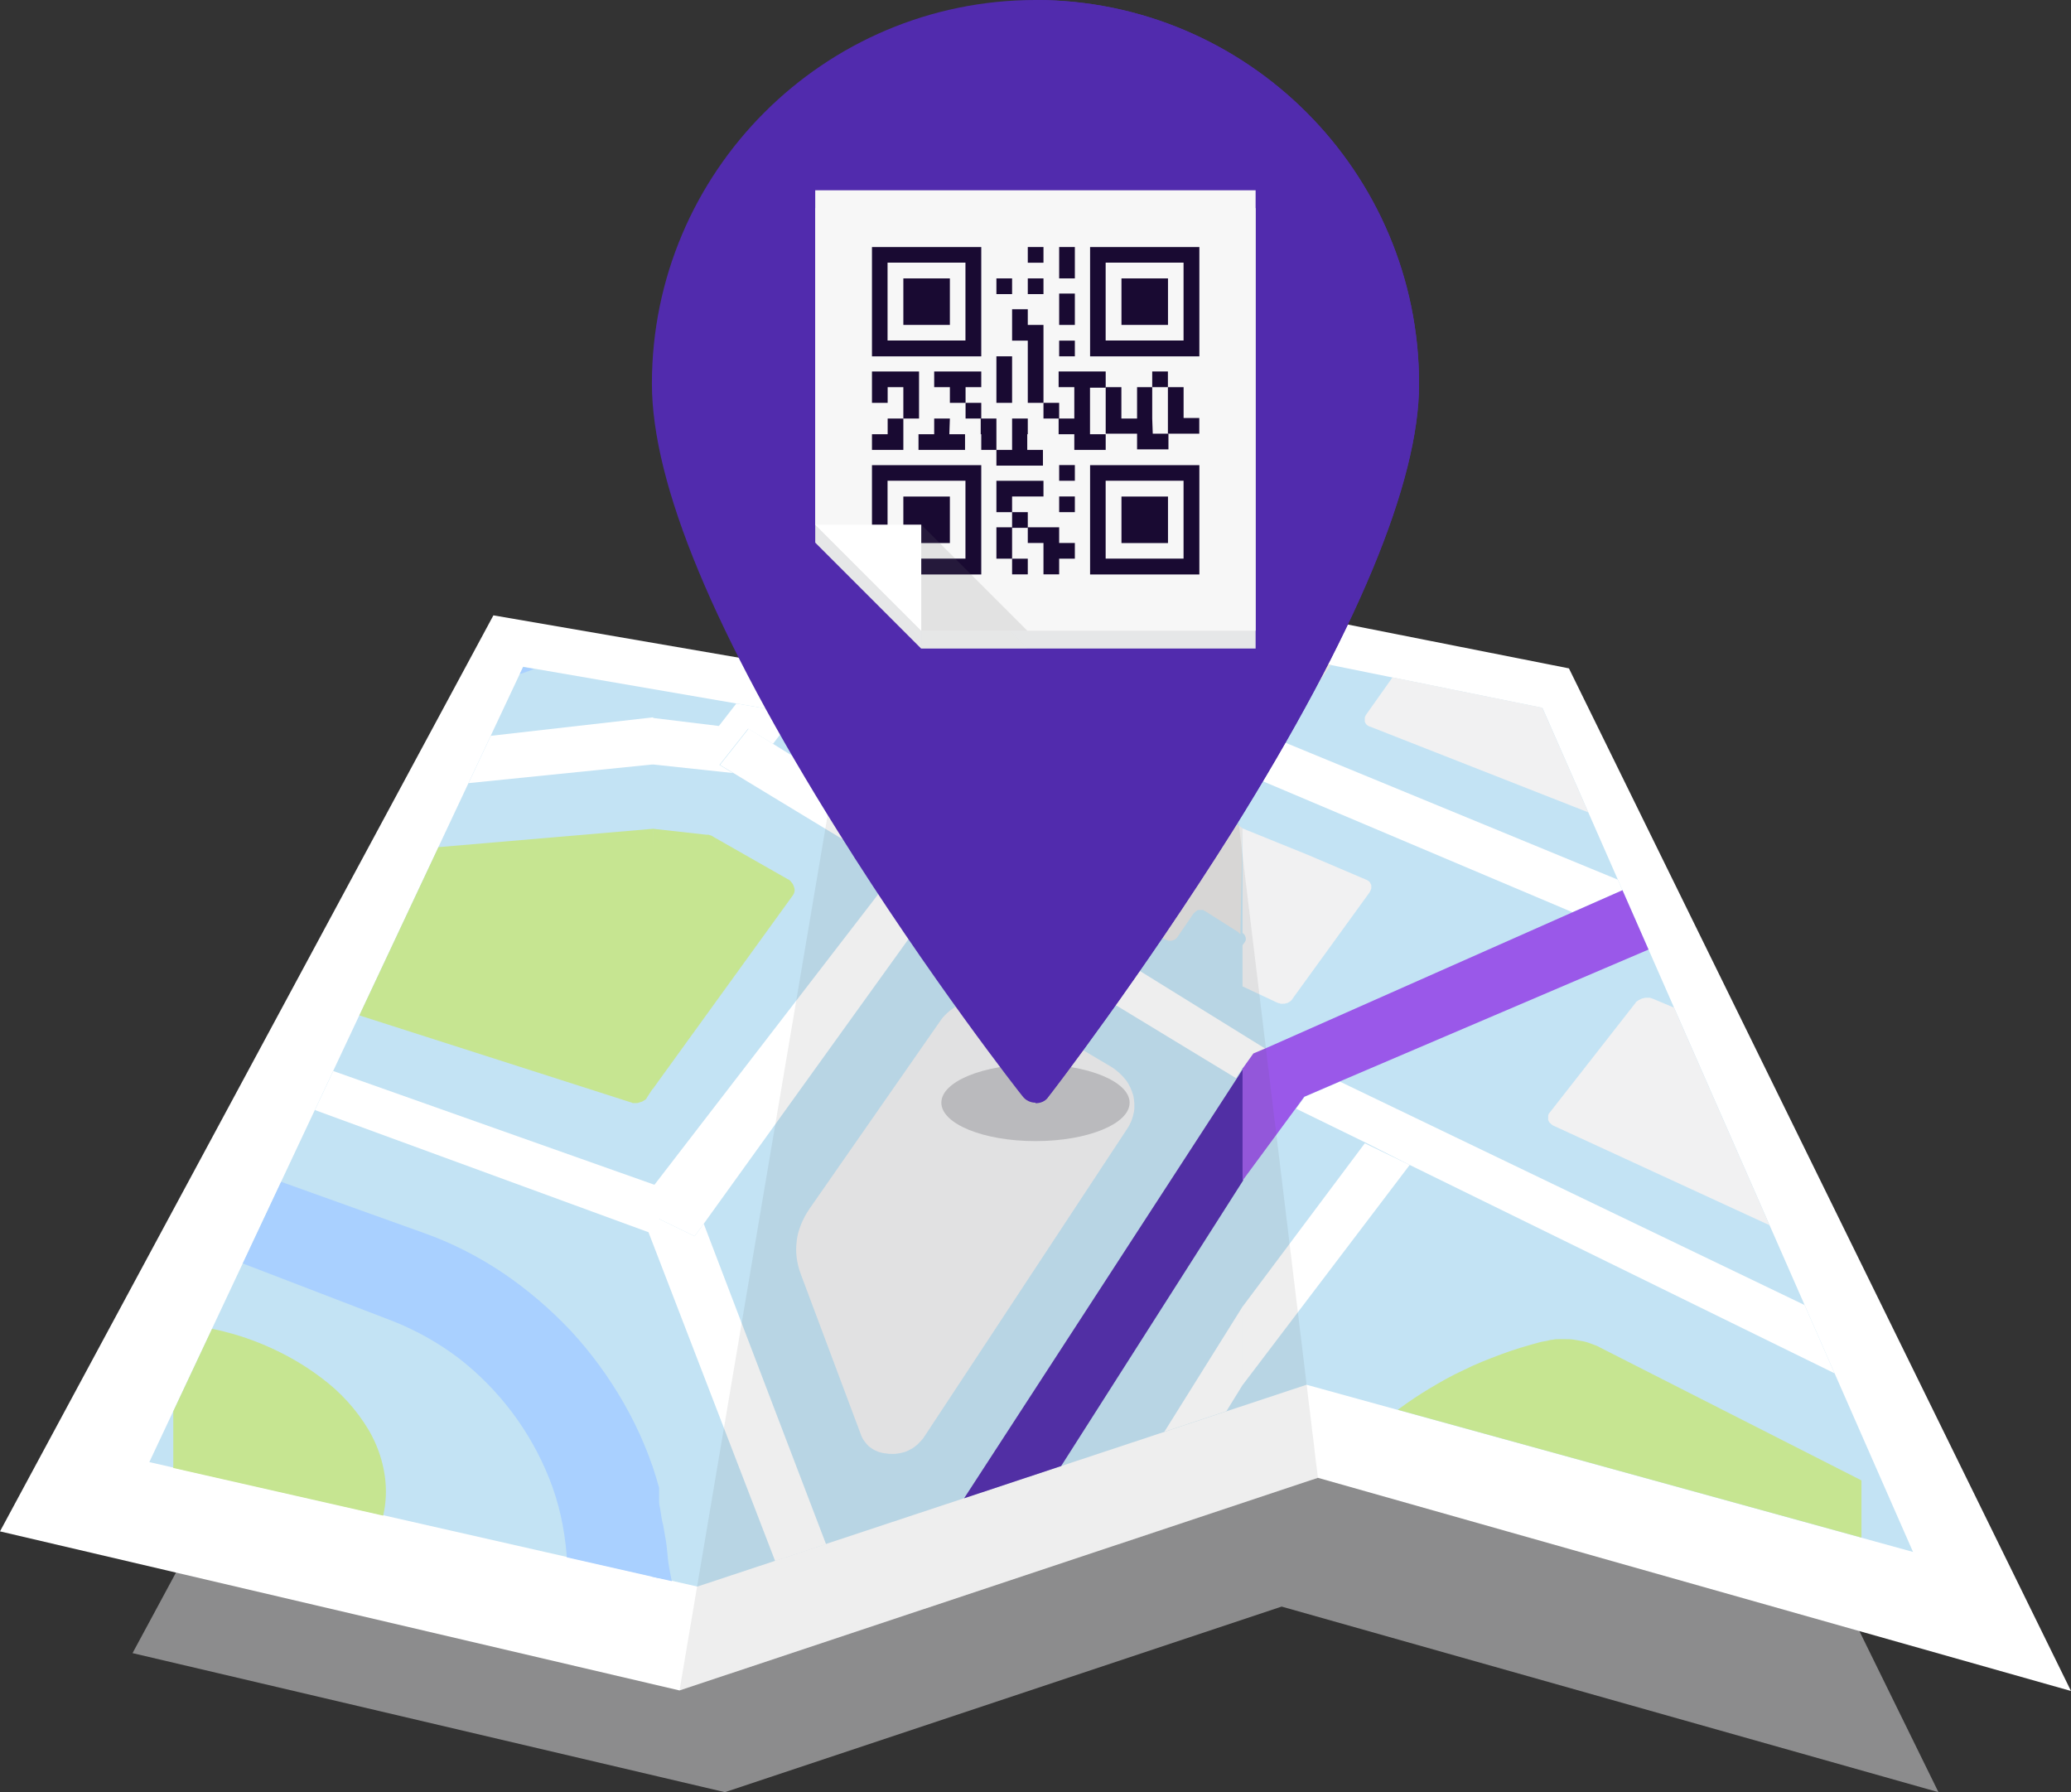<?xml version="1.0" encoding="utf-8"?>
<!-- Generator: Adobe Illustrator 26.3.1, SVG Export Plug-In . SVG Version: 6.00 Build 0)  -->
<svg version="1.1" id="Group_11376" xmlns="http://www.w3.org/2000/svg" xmlns:xlink="http://www.w3.org/1999/xlink" x="0px"
	 y="0px" viewBox="0 0 382.8 331.2" style="enable-background:new 0 0 382.8 331.2;" xml:space="preserve">
<rect x="0" y="0" width="382.8" height="331.2" fill="#333333" stroke="none"/>
<style type="text/css">
	.st0{opacity:0.5;fill:#E6E7E8;enable-background:new    ;}
	.st1{fill:#FFFFFF;}
	.st2{fill:#C3E3F4;}
	.st3{clip-path:url(#SVGID_00000058590151159078664490000006576825143178738618_);}
	.st4{fill:#A9D0FF;}
	.st5{fill:#C6E591;}
	.st6{fill:#F1F1F2;}
	.st7{fill:#E5E4E3;}
	.st8{fill:#512BAD;}
	.st9{fill:#F7CB6B;}
	.st10{fill:#9A58E9;}
	.st11{opacity:0.1;fill:#575756;enable-background:new    ;}
	.st12{opacity:0.4;fill:#808184;enable-background:new    ;}
	.st13{fill:#E6E7E8;}
	.st14{opacity:0.15;fill:#E6E7E8;enable-background:new    ;}
	.st15{fill:#F7F7F7;}
	.st16{fill:#190A32;}
	.st17{opacity:0.15;fill:#6D6E70;enable-background:new    ;}
</style>
<g id="Group_11360" transform="translate(0 110.43)">
	<path id="Path_18138" class="st0" d="M358.3,220.8L277.4,56l-57.6-11.4l-58.1,12.9l-57.6-10L24.5,195.1L134,220.8l102.9-34.3
		L358.3,220.8z"/>
	<path id="Path_18139" class="st1" d="M382.8,202.1L290,13.1L223.9,0l-66.6,14.7L91.2,3.3L0,172.6L125.6,202l118-39.3L382.8,202.1z"
		/>
	<path id="Path_18140" class="st2" d="M96.7,12.8l-69.1,147l101.3,23l112.6-37.3l112.1,30.9l-68.5-156L224.9,8.2l-69,14.8L96.7,12.8
		z"/>
	<g id="Group_11359" transform="translate(27.582 8.17)">
		<g>
			<defs>
				<polygon id="SVGID_1_" points="69.1,4.7 0,151.7 101.3,174.7 213.9,137.3 326,168.2 257.5,12.2 197.3,0 128.3,14.8 				"/>
			</defs>
			<clipPath id="SVGID_00000153665658677089316960000011748499342596155542_">
				<use xlink:href="#SVGID_1_"  style="overflow:visible;"/>
			</clipPath>
			<g id="Group_11358" style="clip-path:url(#SVGID_00000153665658677089316960000011748499342596155542_);">
				<g id="Group_11357" transform="translate(4.448 -14.424)">
					<g id="Group_11354" transform="translate(83.548)">
						<path id="Path_18141" class="st4" d="M2.9,219.6c0.5,0.7,1.1,1.4,1.6,2.2c0.5,0.7,1.1,1.4,1.7,2.1v-9L0,215.2
							c0.5,0.7,0.9,1.5,1.4,2.2C1.9,218.1,2.4,218.8,2.9,219.6z"/>
						<path id="Path_18142" class="st4" d="M7.1,224.5l33.7-4.5l-7.4-3.1c-1-0.4-2.1-0.9-3.1-1.4s-2-1.1-2.9-1.6s-1.9-1.2-2.8-1.8
							s-2.1-1.5-2.9-2.2l-0.1-0.2l-16.6,5.3v7.6c0.3,0.5,0.6,0.9,0.9,1.3C6.4,224.1,6.8,224.3,7.1,224.5z"/>
						<path id="Path_18143" class="st4" d="M13.5,200c-1.6-2.5-2.9-5.2-3.8-8.1c-0.5-1.4-0.9-2.9-1.2-4.3c-0.3-1.5-0.6-3-0.7-4.5
							c-0.1-1-0.2-2.1-0.4-3.1c-0.2-1-0.3-2.1-0.6-3.1c-0.2-1-0.3-2.3-0.6-3.3s-0.7-6-1.4-7.2l0.3,35.8L13.5,200z"/>
						<path id="Path_18144" class="st1" d="M4.3,123.6L31,192.9l2.9,1.3l13.5-3.7l-8.2-3.8L14.5,122l-1.7,2.3L5,120.5L4.3,123.6z"/>
						<path id="Path_18145" class="st1" d="M61.2,197l-1.3,2l-9.6,2.7l28.8,13.1l15.6-2.1l-14.2-6.6l0,0l-0.2,0.4l-7.5-3.2l0.4-0.6
							L61.2,197z"/>
						<path id="Path_18146" class="st1" d="M27.3,33.3L48.4,5.9L37.2,4.4L17.3,30L5,28.5v8.6l14.9,1.6l-2.5-1.5l5.3-6.7L27.3,33.3z"
							/>
						<path id="Path_18147" class="st1" d="M72.9,203.3l7.5,3.2l0.2-0.4l33.5-54.3v-14.5l-40.8,65.3L72.9,203.3z"/>
						<path id="Path_18148" class="st1" d="M5,115.3v5.2l7.8,3.8l1.7-2.3l43.3-60.2l0,0L49.9,57L5,115.3z"/>
						<path id="Path_18149" class="st1" d="M114.1,38.6v-8.8L87.4,11.1L70.8,8.9L114.1,38.6z"/>
						<path id="Path_18150" class="st1" d="M22.8,30.5l-5.3,6.7l2.5,1.5l30,18.2l0,0l7.9,4.8l55,33.4l1.2-1.9l5.6-2.7L27.3,33.3
							L22.8,30.5z"/>
						<path id="Path_18151" class="st4" d="M7.1,4.5c0.7-0.4,1.4-0.7,2-1.1c0.7-0.4,1.3-0.7,2-1.1s1.3-0.8,1.9-1.1L5.1,0L4.9,6.1
							C5.6,5.8,6.4,4.9,7.1,4.5z"/>
						<path id="Path_18152" class="st5" d="M30,58.3l-13.7-7.8c-0.1-0.1-0.2-0.1-0.3-0.2c-0.1,0-0.2-0.1-0.3-0.1
							c-0.1,0-0.2-0.1-0.3-0.1c-0.1,0-0.2,0-0.4,0L5.1,49L5,97.2l25.9-35.8c0.4-0.5,0.5-1.1,0.3-1.6c-0.1-0.3-0.2-0.6-0.4-0.8
							C30.5,58.6,30.3,58.4,30,58.3z"/>
						<path id="Path_18153" class="st6" d="M70.4,81.5c-0.8-0.4-1.7-0.6-2.5-0.8c-0.4-0.1-0.9-0.1-1.3-0.1c-0.8,0-1.6,0-2.4,0.2
							c-0.8,0.1-1.5,0.4-2.3,0.7c-0.7,0.3-1.4,0.7-2,1.2c-0.6,0.5-1.2,1.1-1.6,1.7L34,119.3c-0.6,0.9-1.1,1.8-1.5,2.8
							c-0.4,1-0.7,2-0.8,3c-0.3,2.1,0,4.2,0.7,6.1l11.2,29.9c0.2,0.6,0.6,1.1,1,1.6c0.4,0.5,0.9,0.8,1.4,1.1
							c0.6,0.3,1.1,0.5,1.8,0.6c1.1,0.2,2.3,0.2,3.4-0.1c0.5-0.1,1-0.3,1.5-0.6c0.5-0.2,0.9-0.6,1.3-0.9c0.4-0.4,0.8-0.8,1.1-1.2
							l37.7-57.2c0.6-0.9,1-1.9,1.2-3c0.2-1,0.1-2.1-0.1-3.1c-0.3-1-0.7-2-1.4-2.9c-0.7-0.9-1.6-1.7-2.5-2.3L71.6,82.2
							C71.2,81.9,70.8,81.7,70.4,81.5z"/>
						<path id="Path_18154" class="st6" d="M59.3,11.6c-0.1,0-0.2-0.1-0.3-0.1c-0.1,0-0.2-0.1-0.3-0.1c-0.3-0.1-0.5-0.1-0.8-0.1
							c-0.2,0-0.3,0.1-0.5,0.1c-0.2,0.1-0.3,0.1-0.4,0.2c-0.1,0.1-0.3,0.2-0.3,0.3l-14,18.5c-0.2,0.2-0.3,0.4-0.3,0.7
							c0,0.2,0,0.5,0,0.7c0.1,0.2,0.2,0.5,0.3,0.7c0.2,0.2,0.4,0.4,0.6,0.6l37.8,23.6c0.1,0,0.2,0.1,0.2,0.1c0.1,0,0.2,0.1,0.3,0.1
							c0.1,0,0.2,0,0.3,0.1c0.1,0,0.2,0,0.3,0c0.2,0,0.3,0,0.5,0c0.2,0,0.3-0.1,0.5-0.1c0.1-0.1,0.3-0.1,0.4-0.2
							c0.1-0.1,0.2-0.2,0.3-0.3l12.6-18c0.1-0.2,0.2-0.4,0.3-0.6c0-0.2,0-0.5,0-0.7c-0.1-0.2-0.2-0.5-0.3-0.6
							c-0.2-0.2-0.3-0.4-0.6-0.5L59.5,11.8C59.5,11.7,59.4,11.6,59.3,11.6z"/>
						<path id="Path_18155" class="st7" d="M114.1,48.9l-7.9-5.3l0,0c-0.1,0-0.1-0.1-0.2-0.1c-0.1,0-0.2-0.1-0.2-0.1
							c-0.1,0-0.2-0.1-0.2-0.1s-0.2,0-0.2,0c-0.1,0-0.3,0-0.4,0c-0.1,0-0.3,0.1-0.4,0.1c-0.1,0.1-0.3,0.1-0.4,0.2
							c-0.1,0.1-0.2,0.2-0.3,0.3L91.2,62c-0.1,0.2-0.2,0.4-0.3,0.6c0,0.2,0,0.4,0,0.7c0.1,0.2,0.2,0.4,0.3,0.6
							c0.1,0.2,0.3,0.4,0.5,0.5l8,5c0.1,0,0.1,0.1,0.2,0.1c0.1,0,0.2,0.1,0.2,0.1c0.1,0,0.2,0,0.2,0.1c0.1,0,0.2,0,0.2,0
							c0.1,0,0.3,0,0.4,0c0.1,0,0.3-0.1,0.4-0.1c0.1-0.1,0.3-0.1,0.4-0.2c0.1-0.1,0.2-0.2,0.3-0.3l3-4.4c0.2-0.2,0.4-0.4,0.7-0.6
							c0.1-0.1,0.3-0.1,0.4-0.1c0.1,0,0.3,0,0.4,0c0.1,0,0.2,0,0.2,0c0.1,0,0.2,0,0.2,0.1c0.2,0.1,0.3,0.1,0.4,0.2l6,3.8l0.1,0.1
							l0.1,0.1l0.1,0.1l0.1,0.1L114.1,48.9z"/>
						<path id="Path_18156" class="st7" d="M114.1,14.7l-10.9-1.5l10.9,7.6V14.7z"/>
						<path id="Path_18157" class="st8" d="M47.5,190.6L34,194.3l-20.7,5.6L5,202.2v12.7l17-5.1l28.4-8.1L60,199l1.3-2l52.9-83V93.3
							l-1.2,1.9l-61.2,94.2L47.5,190.6z"/>
					</g>
					<g id="Group_11355">
						<path id="Path_18158" class="st4" d="M89.8,170.8c-1.5-5.5-3.7-10.7-6.5-15.6c-2.8-4.9-6.1-9.4-9.9-13.5
							c-3.8-4-8-7.6-12.6-10.7c-4.5-3-9.4-5.5-14.5-7.3L0,107.1v17.3L40.6,140c4.3,1.7,8.4,4,12.1,6.8c7.5,5.8,13.3,13.5,16.8,22.3
							c1.8,4.5,2.8,9.2,3.2,14c0.1,1.7,0.3,3.3,0.6,5c0.3,1.7,0.6,3.4,1,5c0.4,1.7,0.9,3.3,1.4,5c0.5,1.7,1.1,3.3,1.8,5l12.3-0.8
							L89.8,170.8z"/>
						<path id="Path_18159" class="st1" d="M89.8,115.1L0,83.3v8.1l89.3,32.7l0.5,1.5v-5.3l-0.9-0.5l0.9-1.4L89.8,115.1z"/>
						<path id="Path_18160" class="st1" d="M0,46.1l88.7-9v-8.7L0,38.5L0,46.1z"/>
						<path id="Path_18161" class="st4" d="M0,28.8c1.6,0,3.5,0,5.8-0.1c2.3-0.1,4.9-0.2,7.7-0.3c2.9-0.2,6-0.4,9.3-0.6
							c3.3-0.3,6.9-0.6,10.5-1.1c2.4-0.3,4.8-0.6,7.2-1c2.4-0.4,4.9-0.8,7.4-1.3c2.5-0.5,5-1,7.5-1.6c2.5-0.6,5-1.3,7.4-2
							c2.4-0.7,4.7-1.6,7-2.6c2.3-1.1,4.6-2.3,6.8-3.6c2.3-1.4,4.5-2.8,6.7-4.4s4.3-3.3,6.4-5.1L88.6,0L0,13.2L0,28.8z"/>
						<path id="Path_18162" class="st5" d="M13.1,55.6c-0.5,0.2-0.8,0.7-1,1.2c-0.1,0.3-0.2,0.5-0.2,0.8v17.3c0,0.2,0,0.4,0.1,0.6
							c0.1,0.2,0.1,0.4,0.3,0.5c0.1,0.2,0.2,0.3,0.4,0.4c0.2,0.1,0.3,0.2,0.5,0.3l71.5,22.9c0.1,0,0.1,0,0.2,0.1c0.1,0,0.1,0,0.2,0
							s0.1,0,0.2,0s0.1,0,0.2,0c0.2,0,0.4,0,0.6-0.1c0.2-0.1,0.4-0.1,0.6-0.2c0.2-0.1,0.3-0.2,0.5-0.3c0.2-0.1,0.3-0.3,0.4-0.5
							l2.2-3.4L88.7,49l-74.8,6.4C13.6,55.4,13.3,55.5,13.1,55.6z"/>
						<path id="Path_18163" class="st5" d="M27.4,150.5c-3.8-2.9-8.1-5.2-12.6-6.9c-4.8-1.8-9.8-2.8-14.8-3.2v55.5
							c5,0.5,10,0.3,14.8-0.7c4.4-0.8,8.7-2.4,12.6-4.7c3.5-2,6.5-4.8,8.7-8.2c2.1-3.2,3.2-7,3.2-10.8c0-4-1.2-8-3.2-11.4
							C33.9,156.4,30.9,153.1,27.4,150.5z"/>
						<path id="Path_18164" class="st9" d="M0,211.3l39.1,5.9l44.5-2.1l6.2-0.3v-12.6L77.4,203L0,208L0,211.3z"/>
					</g>
					<g id="Group_11356" transform="translate(197.636 4.129)">
						<path id="Path_18165" class="st1" d="M30.9,107l-8.3-4l0,0L0,133.2v14.5L30.9,107L30.9,107z"/>
						<path id="Path_18166" class="st1" d="M114.4,7.7L92,0L71.2,2.4l43.2,15.3L114.4,7.7z"/>
						<path id="Path_18167" class="st1" d="M72.1,55.4L0,25.7v8.8l61,25.8L72.1,55.4z"/>
						<path id="Path_18168" class="st1" d="M114.4,72.8l-26.7-11l-11.5,4.9l38.2,16.1L114.4,72.8z"/>
						<path id="Path_18169" class="st1" d="M30.9,107l83.4,40.9v-10L18,91.6l-6.5,2.8l-1.6,2.2l12.9,6.3l0,0L30.9,107z"/>
						<path id="Path_18170" class="st5" d="M8.9,196.4c0.1,0.6,0.2,1.3,0.3,2l1.5,8.8v0v0v0v0l103.7,12v-53.9l-48.2-24.5
							c-0.5-0.3-1-0.5-1.6-0.7c-0.5-0.2-1.1-0.4-1.6-0.5c-0.6-0.1-1.1-0.2-1.7-0.3c-0.6-0.1-1.1-0.1-1.7-0.1c-0.4,0-0.8,0-1.1,0
							c-0.4,0-0.8,0-1.1,0.1c-0.4,0-0.7,0.1-1.1,0.2s-0.7,0.1-1.1,0.2c-2.6,0.7-5,1.4-7.4,2.3c-2.4,0.9-4.7,1.8-6.9,2.9
							c-2.2,1-4.3,2.2-6.3,3.4c-2,1.2-3.8,2.4-5.7,3.8c-1.8,1.3-3.4,2.7-5,4.2c-1.5,1.5-3,3-4.4,4.6c-1.3,1.6-2.6,3.3-3.7,5
							c-1.1,1.7-2.1,3.5-3,5.3c-0.7,1.5-1.4,3.1-1.9,4.7c-0.5,1.6-1,3.2-1.4,4.8c-0.4,1.6-0.6,3.3-0.8,4.9c-0.2,1.7-0.3,3.3-0.3,5
							c0,0.6,0,1.3,0,1.9s0.1,1.3,0.1,1.9S8.8,195.7,8.9,196.4z"/>
						<path id="Path_18171" class="st6" d="M0.2,66.1L0,66.4v7.6L6.4,77c0.1,0,0.2,0.1,0.3,0.1c0.1,0,0.2,0,0.3,0.1
							c0.1,0,0.2,0,0.3,0c0.1,0,0.2,0,0.3,0c0.2,0,0.3,0,0.5-0.1c0.2,0,0.3-0.1,0.5-0.2c0.2-0.1,0.3-0.2,0.4-0.3
							c0.1-0.1,0.2-0.2,0.3-0.4l14.2-19.6c0.1-0.2,0.2-0.4,0.3-0.7c0-0.2,0-0.4,0-0.6c-0.1-0.2-0.2-0.4-0.3-0.6
							c-0.2-0.2-0.4-0.3-0.6-0.4l-10.8-4.6l0,0L0,44.8v19.3c0.1,0.1,0.3,0.3,0.4,0.4c0.1,0.2,0.1,0.3,0.2,0.5c0,0.2,0,0.4,0,0.5
							C0.4,65.8,0.4,65.9,0.2,66.1z"/>
						<path id="Path_18172" class="st7" d="M10,20.7c0.1,0,0.2,0,0.3,0.1c0.1,0,0.2,0,0.3,0c0.1,0,0.2,0,0.3,0
							c0.2,0,0.4-0.1,0.5-0.1c0.2-0.1,0.3-0.1,0.5-0.2c0.2-0.1,0.3-0.2,0.4-0.3c0.1-0.1,0.3-0.2,0.4-0.4l5.6-8
							c0.1-0.2,0.2-0.4,0.3-0.7c0-0.2,0-0.5,0-0.7c-0.1-0.2-0.2-0.4-0.3-0.6c-0.2-0.2-0.4-0.3-0.6-0.4L16,8.7L0,10.6v6.2l9.8,3.8
							C9.8,20.6,9.9,20.6,10,20.7z"/>
						<path id="Path_18173" class="st6" d="M23.6,26l47.6,18.7c0.1,0,0.2,0.1,0.3,0.1c0.1,0,0.2,0,0.3,0.1c0.1,0,0.2,0,0.3,0
							c0.1,0,0.2,0,0.3,0c0.2,0,0.4,0,0.6-0.1c0.2-0.1,0.4-0.1,0.6-0.2c0.2-0.1,0.4-0.2,0.5-0.3c0.2-0.1,0.3-0.3,0.4-0.4L91,22.3
							c0.2-0.2,0.3-0.5,0.3-0.7c0-0.2,0-0.5,0-0.7c-0.1-0.2-0.2-0.5-0.4-0.6c-0.2-0.2-0.5-0.3-0.7-0.4L48.9,5L35,6.6L22.9,23.7
							c-0.1,0.2-0.3,0.4-0.3,0.7c0,0.2,0,0.5,0,0.7c0.1,0.2,0.2,0.4,0.4,0.6C23.2,25.8,23.4,26,23.6,26z"/>
						<path id="Path_18174" class="st6" d="M57.6,99.8l54.7,25.2c0.1,0.1,0.2,0.1,0.3,0.1c0.1,0,0.2,0.1,0.3,0.1
							c0.1,0,0.2,0,0.4,0.1c0.1,0,0.2,0,0.4,0c0.1,0,0.1,0,0.2,0l0.2,0c0.1,0,0.1,0,0.2,0c0.1,0,0.1,0,0.2,0V92.6L75.9,76.3
							c-0.1,0-0.2-0.1-0.3-0.1c-0.1,0-0.2-0.1-0.3-0.1c-0.1,0-0.2,0-0.3,0c-0.1,0-0.2,0-0.3,0c-0.2,0-0.4,0-0.6,0.1
							c-0.2,0-0.4,0.1-0.6,0.2c-0.2,0.1-0.4,0.2-0.5,0.3c-0.2,0.1-0.3,0.2-0.4,0.4L56.8,97.3c-0.2,0.2-0.3,0.4-0.3,0.7
							c0,0.2,0,0.5,0,0.7c0.1,0.2,0.2,0.5,0.4,0.6C57.1,99.5,57.3,99.7,57.6,99.8z"/>
						<path id="Path_18175" class="st10" d="M11.4,94.4l6.5-2.8l58.3-24.9l11.5-4.9l26.7-11.4V36.7L72.1,55.4L61,60.3l-56.4,25l0,0
							L2,86.4l-2,2.8v20.7l9.8-13.3L11.4,94.4z"/>
					</g>
				</g>
			</g>
		</g>
	</g>
	<path id="Path_18177" class="st11" d="M157.3,14.7l-31.7,187.3l118-39.3L223.9,0L157.3,14.7z"/>
</g>
<g id="pin" transform="translate(120.497)">
	<ellipse id="Ellipse_329" class="st12" cx="70.9" cy="203.8" rx="17.4" ry="7.1"/>
	<ellipse id="Ellipse_330" class="st1" cx="70.9" cy="70.9" rx="39.5" ry="39.5"/>
	<path id="_7" class="st8" d="M70.9,0C31.8,0,0,31.8,0,70.9c0,18.6,11.6,46.4,34.4,82.8c16.8,26.9,33.9,48.7,34.1,48.9
		c0.6,0.8,1.5,1.2,2.4,1.2h0c1,0,1.9-0.4,2.4-1.2c0.2-0.2,17.2-22.3,34.1-49.2c22.8-36.5,34.4-64.3,34.4-82.5
		C141.8,31.8,110,0,70.9,0z"/>
	<path id="Path_18178" class="st8" d="M70.9,105.1v98.8h0c1,0,1.9-0.4,2.4-1.2c0.2-0.2,17.2-22.3,34.1-49.2
		c22.8-36.5,34.4-64.3,34.4-82.5C141.8,31.8,110,0,70.9,0V105.1L70.9,105.1z"/>
	<g id="Group_11375" transform="translate(30.189 35.165)">
		<g id="Group_11361" transform="translate(0 3.294)">
			<path id="Path_18179" class="st13" d="M0,61.8l19.6,19.6h61.8V0H0V61.8z"/>
			<path id="Path_18180" class="st13" d="M50.8,71H71V50.8H50.8V71z"/>
			<path id="Path_18181" class="st13" d="M55.9,53.7h-2.2v14.4h14.4V53.7H55.9z"/>
			<rect id="Rectangle_2356" x="56.6" y="56.6" class="st13" width="8.6" height="8.6"/>
			<path id="Path_18182" class="st13" d="M10.5,71h20.2V50.8H10.5V71z"/>
			<path id="Path_18183" class="st13" d="M15.6,53.7h-2.2v14.4h14.4V53.7H15.6z"/>
			<rect id="Rectangle_2357" x="16.2" y="56.6" class="st13" width="8.6" height="8.6"/>
			<path id="Path_18184" class="st13" d="M10.5,30.6h20.2V10.5H10.5V30.6z"/>
			<path id="Path_18185" class="st13" d="M15.6,13.4h-2.2v14.4h14.4V13.4H15.6z"/>
			<path id="Path_18186" class="st13" d="M16.2,24.9h8.6v-8.6h-8.6V24.9z"/>
			<path id="Path_18187" class="st13" d="M50.8,30.6H71V10.5H50.8V30.6z"/>
			<path id="Path_18188" class="st13" d="M55.9,13.4h-2.2v14.4h14.4V13.4H55.9z"/>
			<path id="Path_18189" class="st13" d="M56.6,24.9h8.6v-8.6h-8.6V24.9z"/>
			<rect id="Rectangle_2358" x="39.3" y="10.5" class="st13" width="2.9" height="2.9"/>
			<path id="Path_18190" class="st13" d="M45,13.4v2.9h2.9v-5.8H45V13.4z"/>
			<rect id="Rectangle_2359" x="33.5" y="16.2" class="st13" width="2.9" height="2.9"/>
			<rect id="Rectangle_2360" x="39.3" y="16.2" class="st13" width="2.9" height="2.9"/>
			<path id="Path_18191" class="st13" d="M45,22v2.9h2.9v-5.8H45V22z"/>
			<rect id="Rectangle_2361" x="45" y="27.8" class="st13" width="2.9" height="2.9"/>
			<path id="Path_18192" class="st13" d="M24.9,33.5H22v2.9h2.9v2.9h2.9v-2.9h2.9v-2.9H24.9L24.9,33.5z"/>
			<path id="Path_18193" class="st13" d="M39.3,22h-2.9v5.8h2.9v11.5h2.9V24.9h-2.9V22z"/>
			<rect id="Rectangle_2362" x="62.3" y="33.5" class="st13" width="2.9" height="2.9"/>
			<path id="Path_18194" class="st13" d="M33.5,33.5v5.8h2.9v-8.6h-2.9V33.5z"/>
			<path id="Path_18195" class="st13" d="M13.4,33.5h-2.9v5.8h2.9v-2.9h2.9v5.8h2.9v-8.6L13.4,33.5L13.4,33.5z"/>
			<rect id="Rectangle_2363" x="27.8" y="39.3" class="st13" width="2.9" height="2.9"/>
			<rect id="Rectangle_2364" x="42.2" y="39.3" class="st13" width="2.9" height="2.9"/>
			<path id="Path_18196" class="st13" d="M13.4,45h-2.9v2.9h5.8v-5.8h-2.9V45z"/>
			<path id="Path_18197" class="st13" d="M24.9,42.2H22V45h-2.9v2.9h8.6V45h-2.9L24.9,42.2z"/>
			<path id="Path_18198" class="st13" d="M47.9,33.5H45v2.9h2.9v5.8H45V45h2.9v2.9h5.8V45h-2.9v-8.6h2.9v-2.9H47.9z"/>
			<path id="Path_18199" class="st13" d="M62.3,42.2v-5.8h-2.9v5.8h-2.9v-5.8h-2.9V45h5.8v2.9h5.8V45h-2.9L62.3,42.2z"/>
			<path id="Path_18200" class="st13" d="M68.1,39.3v-2.9h-2.9V45H71v-2.9h-2.9L68.1,39.3z"/>
			<path id="Path_18201" class="st13" d="M30.6,45v2.9h2.9v-5.8h-2.9V45z"/>
			<path id="Path_18202" class="st13" d="M39.3,45v-2.9h-2.9v5.8h-2.9v2.9h8.6v-2.9h-2.9V45z"/>
			<rect id="Rectangle_2365" x="45" y="50.8" class="st13" width="2.9" height="2.9"/>
			<path id="Path_18203" class="st13" d="M36.4,53.7h-2.9v5.8h2.9v-2.9h5.8v-2.9L36.4,53.7L36.4,53.7z"/>
			<rect id="Rectangle_2366" x="45" y="56.6" class="st13" width="2.9" height="2.9"/>
			<rect id="Rectangle_2367" x="36.4" y="59.4" class="st13" width="2.9" height="2.9"/>
			<path id="Path_18204" class="st13" d="M33.5,65.2v2.9h2.9v-5.8h-2.9V65.2z"/>
			<path id="Path_18205" class="st13" d="M45,62.3h-5.8v2.9h2.9V71H45v-2.9h2.9v-2.9H45V62.3z"/>
			<rect id="Rectangle_2368" x="36.4" y="68.1" class="st13" width="2.9" height="2.9"/>
			<path id="Path_18206" class="st13" d="M19.6,81.4V61.8H0L19.6,81.4z"/>
			<path id="Path_18207" class="st14" d="M19.6,81.4h19.6L19.6,61.8V81.4z"/>
		</g>
		<g id="Group_11374">
			<g id="Group_11373">
				<g id="Group_11362">
					<path id="Path_18208" class="st15" d="M0,61.8l19.6,19.6h61.8V0H0V61.8z"/>
				</g>
				<g id="Group_11372" transform="translate(10.488 10.491)">
					<g id="Group_11364" transform="translate(40.316 40.314)">
						<path id="Path_18209" class="st16" d="M0,20.2h20.2V0H0V20.2z"/>
						<g id="Group_11363" transform="translate(2.877 2.876)">
							<path id="Path_18210" class="st15" d="M2.2,0H0v14.4h14.4V0H2.2z"/>
						</g>
						<rect id="Rectangle_2369" x="5.8" y="5.8" class="st16" width="8.6" height="8.6"/>
					</g>
					<g id="Group_11366" transform="translate(0 40.314)">
						<path id="Path_18211" class="st16" d="M0,20.2h20.2V0H0V20.2z"/>
						<g id="Group_11365" transform="translate(2.88 2.876)">
							<path id="Path_18212" class="st15" d="M2.2,0H0v14.4h14.4V0H2.2z"/>
						</g>
						<rect id="Rectangle_2370" x="5.8" y="5.8" class="st16" width="8.6" height="8.6"/>
					</g>
					<g id="Group_11368" transform="translate(0 0.001)">
						<path id="Path_18213" class="st16" d="M0,20.2h20.2V0H0V20.2z"/>
						<g id="Group_11367" transform="translate(2.88 2.877)">
							<path id="Path_18214" class="st15" d="M2.2,0H0v14.4h14.4V0H2.2z"/>
						</g>
						<path id="Path_18215" class="st16" d="M5.8,14.4h8.6V5.8H5.8V14.4z"/>
					</g>
					<g id="Group_11370" transform="translate(40.316 0.001)">
						<path id="Path_18216" class="st16" d="M0,20.2h20.2V0H0V20.2z"/>
						<g id="Group_11369" transform="translate(2.877 2.877)">
							<path id="Path_18217" class="st15" d="M2.2,0H0v14.4h14.4V0H2.2z"/>
						</g>
						<path id="Path_18218" class="st16" d="M5.8,14.4h8.6V5.8H5.8V14.4z"/>
					</g>
					<g id="Group_11371">
						<rect id="Rectangle_2371" x="28.8" y="0" class="st16" width="2.9" height="2.9"/>
						<path id="Path_18219" class="st16" d="M34.6,2.9v2.9h2.9V0h-2.9V2.9z"/>
						<rect id="Rectangle_2372" x="23" y="5.8" class="st16" width="2.9" height="2.9"/>
						<rect id="Rectangle_2373" x="28.8" y="5.8" class="st16" width="2.9" height="2.9"/>
						<path id="Path_18220" class="st16" d="M34.6,11.5v2.9h2.9V8.6h-2.9V11.5z"/>
						<rect id="Rectangle_2374" x="34.6" y="17.3" class="st16" width="2.9" height="2.9"/>
						<path id="Path_18221" class="st16" d="M14.4,23h-2.9v2.9h2.9v2.9h2.9v-2.9h2.9V23H14.4L14.4,23z"/>
						<path id="Path_18222" class="st16" d="M28.8,11.5h-2.9v5.8h2.9v11.5h2.9V14.4h-2.9V11.5z"/>
						<rect id="Rectangle_2375" x="51.8" y="23" class="st16" width="2.9" height="2.9"/>
						<path id="Path_18223" class="st16" d="M23,23v5.8h2.9v-8.6H23V23z"/>
						<path id="Path_18224" class="st16" d="M2.9,23H0v5.8h2.9v-2.9h2.9v5.8h2.9V23L2.9,23L2.9,23z"/>
						<rect id="Rectangle_2376" x="17.3" y="28.8" class="st16" width="2.9" height="2.9"/>
						<rect id="Rectangle_2377" x="31.7" y="28.8" class="st16" width="2.9" height="2.9"/>
						<path id="Path_18225" class="st16" d="M2.9,34.6H0v2.9h5.8v-5.8H2.9V34.6z"/>
						<path id="Path_18226" class="st16" d="M14.4,31.7h-2.9v2.9H8.6v2.9h8.6v-2.9h-2.9L14.4,31.7z"/>
						<path id="Path_18227" class="st16" d="M37.4,23h-2.9v2.9h2.9v5.8h-2.9v2.9h2.9v2.9h5.8v-2.9h-2.9v-8.6h2.9V23H37.4z"/>
						<path id="Path_18228" class="st16" d="M51.8,31.7v-5.8H49v5.8h-2.9v-5.8h-2.9v8.6H49v2.9h5.8v-2.9h-2.9L51.8,31.7z"/>
						<path id="Path_18229" class="st16" d="M57.6,28.8v-2.9h-2.9v8.6h5.8v-2.9h-2.9L57.6,28.8z"/>
						<path id="Path_18230" class="st16" d="M20.2,34.6v2.9H23v-5.8h-2.9V34.6z"/>
						<path id="Path_18231" class="st16" d="M28.8,34.6v-2.9h-2.9v5.8H23v2.9h8.6v-2.9h-2.9V34.6z"/>
						<rect id="Rectangle_2378" x="34.6" y="40.3" class="st16" width="2.9" height="2.9"/>
						<path id="Path_18232" class="st16" d="M25.9,43.2H23V49h2.9v-2.9h5.8v-2.9H25.9z"/>
						<rect id="Rectangle_2379" x="34.6" y="46.1" class="st16" width="2.9" height="2.9"/>
						<rect id="Rectangle_2380" x="25.9" y="49" class="st16" width="2.9" height="2.9"/>
						<path id="Path_18233" class="st16" d="M23,54.7v2.9h2.9v-5.8H23V54.7z"/>
						<path id="Path_18234" class="st16" d="M34.6,51.8h-5.8v2.9h2.9v5.8h2.9v-2.9h2.9v-2.9h-2.9V51.8z"/>
						<rect id="Rectangle_2381" x="25.9" y="57.6" class="st16" width="2.9" height="2.9"/>
					</g>
				</g>
				<path id="Path_18235" class="st1" d="M19.6,81.4V61.8H0L19.6,81.4z"/>
				<path id="Path_18236" class="st17" d="M19.6,81.4h19.6L19.6,61.8V81.4z"/>
			</g>
		</g>
	</g>
</g>
</svg>
